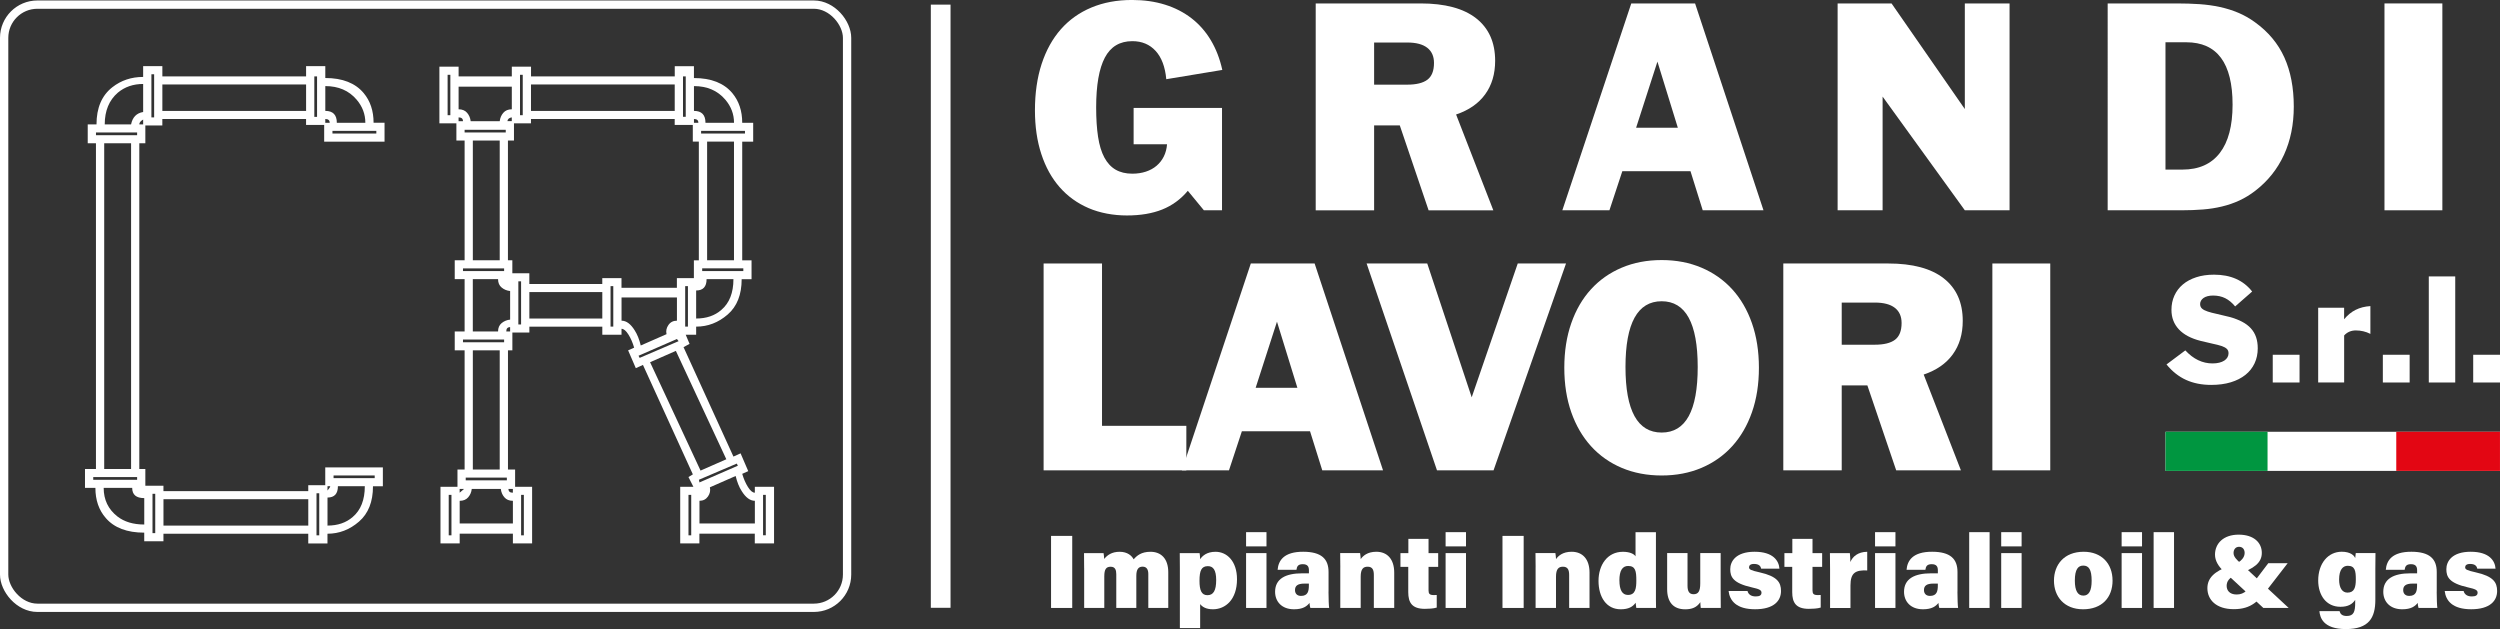 <svg xmlns="http://www.w3.org/2000/svg" id="Livello_2" data-name="Livello 2" viewBox="0 0 903.07 227.25"><rect x="0" y="0" width="903.07" height="227.25" fill="#333333" stroke="none"/><defs><style>      .cls-1 {        fill: none;        stroke: #fff;        stroke-miterlimit: 10;        stroke-width: 3px;      }      .cls-2 {        fill: #e30613;      }      .cls-2, .cls-3, .cls-4 {        stroke-width: 0px;      }      .cls-3 {        fill: #fff;      }      .cls-4 {        fill: #009640;      }    </style></defs><g id="Livello_1-2" data-name="Livello 1"><rect class="cls-1" x="1.5" y="1.67" width="304.49" height="217.88" rx="12" ry="12"></rect><g><path class="cls-3" d="m138.9,51.17h-21.8v-6.04h-6.54v-2.14h-51.92v2.34h-6.14v6.43h-2.18v117.66h2.18v6.04h6.54v1.95h52.31v-2.14h6.14v-6.43h20.81v6.82h-3.57c0,5.59-1.68,9.84-5.05,12.76-3.37,2.92-7.17,4.38-11.39,4.38v3.51h-6.94v-3.51h-52.31v2.73h-6.94v-3.12c-6.21,0-10.83-1.75-13.87-5.26-2.51-2.86-3.77-6.49-3.77-10.91h-3.76v-6.82h3.96V51.75h-2.97v-6.82h3.17c0-5.97,1.91-10.45,5.75-13.44,3.17-2.47,6.87-3.7,11.1-3.7v-3.9h6.94v3.7h51.92v-3.7h6.94v4.29c6.21,0,10.83,1.82,13.87,5.45,2.38,2.86,3.57,6.43,3.57,10.71h3.96v6.82Zm-89.37,122.14v-.97h-15.85v.97h15.85Zm0-124.48v-.97h-14.86v.97h14.86Zm2.58,140.65v-9.55c-2.91,0-4.36-1.23-4.36-3.7h-10.3c0,4.29,1.65,7.73,4.95,10.32,2.51,1.95,5.75,2.92,9.71,2.92Zm-4.76-20.06V51.75h-9.71v117.66h9.71Zm4.36-128.96v-10.13c-3.57,0-6.61,1.04-9.12,3.12-3.17,2.73-4.76,6.56-4.76,11.49h9.51c.53-2.6,1.98-4.09,4.36-4.48Zm0,4.48v-1.75c-.93.52-1.39,1.1-1.39,1.75h1.39Zm.4,132.46c-1.19.26-1.78-.13-1.78-1.17h1.78v1.17Zm3.57-135v-15.58h-.99v15.58h.99Zm.4,150.19v-14.22h-.99v14.22h.99ZM110.57,40.07v-9.55h-51.92v9.55h51.92Zm.79,149.8v-9.55h-52.31v9.55h52.31Zm3.17-147.66v-14.61h-.99v14.61h.99Zm.79,151.16v-15.19h-.99v15.19h.99Zm16.65-149.02c0-3.12-1.06-5.91-3.17-8.38-2.77-3.24-6.54-4.87-11.29-4.87v8.96c2.77,0,4.16,1.43,4.16,4.29h10.3Zm-12.88,0c0-.91-.53-1.36-1.59-1.36v1.36h1.59Zm12.68,131.29h-9.71c0,2.73-1.26,4.09-3.76,4.09v10.13c3.7,0,6.74-1.04,9.12-3.12,2.9-2.47,4.36-6.17,4.36-11.1Zm-12.48,0h-.99v1.56c.66-.78.99-1.3.99-1.56Zm16.65-127.4v-.97h-15.85v.97h15.85Zm-.59,124.48v-.97h-14.86v.97h14.86Z"></path><path class="cls-3" d="m279.59,196.29h-6.94v-3.51h-20.01v3.51h-6.93v-20.45h4.76l-1.78-3.51,1.59-.97-18.03-39.54-2.58,1.17-2.78-6.43,2.18-.97c-.53-1.82-1.22-3.41-2.08-4.77-.86-1.36-1.69-2.05-2.48-2.05v2.14h-6.94v-2.92h-26.35v2.14h-6.14v6.43h-1.59v43.05h2.58v6.23h6.14v20.45h-6.94v-3.51h-19.22v3.51h-6.94v-20.45h6.14v-6.23h2.58v-43.05h-3.57v-6.82h3.57v-18.9h-3.57v-6.82h3.57v-43.25h-2.97v-6.23h-6.14v-20.45h6.94v3.51h19.22v-3.51h6.94v3.51h51.92v-3.7h6.93v4.29c6.21,0,10.83,1.82,13.87,5.45,2.38,2.86,3.57,6.43,3.57,10.71h3.96v6.82h-3.96v42.86h3.37v6.82h-3.57c0,5.59-1.68,9.84-5.05,12.76-3.37,2.92-7.17,4.38-11.39,4.38v2.92h-3.77l1.39,3.31-2.18,1.17,18.03,39.54,2.58-1.17,2.77,6.43-2.18.97c.53,1.82,1.22,3.41,2.08,4.77.86,1.36,1.68,2.05,2.48,2.05v-2.14h6.94v20.45ZM162.68,41.62v-14.61h-.99v14.61h.99Zm.4,151.75v-14.61h-.99v14.61h.99Zm21.8-153.89v-8.18h-19.22v8.18c1.32,0,2.34.42,3.07,1.27.72.85,1.15,1.85,1.29,3.02h10.5c.13-1.17.56-2.17,1.29-3.02.72-.84,1.75-1.27,3.07-1.27Zm-17.64,4.29c0-.91-.53-1.36-1.59-1.36v1.36h1.59Zm18.03,145.32v-8.18c-1.32,0-2.35-.42-3.07-1.27-.73-.84-1.16-1.85-1.29-3.02h-10.5c-.13,1.17-.56,2.18-1.29,3.02-.73.85-1.75,1.27-3.07,1.27v8.18h19.22Zm-17.64-12.47h-1.59v1.36l1.59-1.36Zm14.47-78.7v-.97h-14.86v.97h14.86Zm0,25.71v-.97h-14.86v.97h14.86Zm.59-75.78v-.97h-14.86v.97h14.86Zm.4,125.65v-.97h-14.86v.97h14.86Zm-2.58-79.48v-43.25h-9.71v43.25h9.71Zm3.76,21.43v-10.32c-1.19-.13-2.21-.55-3.07-1.27-.86-.71-1.29-1.72-1.29-3.02h-9.12v18.9h9.12c0-1.3.43-2.3,1.29-3.02.86-.71,1.88-1.14,3.07-1.27Zm-3.76,54.15v-43.05h-9.71v43.05h9.71Zm3.76-67.21c-.79-.13-1.26-.65-1.39-1.56h1.39v1.56Zm0,17.34v-1.56c-.93,0-1.39.52-1.39,1.56h1.39Zm.6-75.97v-1.36c-.93.13-1.46.58-1.59,1.36h1.59Zm67.57,50.26v-42.86h-2.18v-6.04h-6.54v-2.14h-51.92v1.56h-6.14v6.23h-2.18v43.25h1.59v4.68h6.14v3.9h26.35v-2.14h6.94v3.51h20.01v-3.51h6.14v-6.43h1.78Zm-67.18,83.96v-1.36h-1.59c0,.91.53,1.36,1.59,1.36Zm2.97-60.78v-15.58h-.99v15.58h.99Zm.6-75.58v-14.61h-.99v14.61h.99Zm.4,151.75v-14.61h-.99v14.61h.99Zm28.34-78.31v-9.55h-26.35v9.55h26.35Zm26.16-75v-9.55h-51.92v9.55h51.92Zm-22.19,77.92v-14.61h-.99v14.61h.99Zm22.99-2.14v-8.38h-20.01v8.38c1.72,0,3.3,1.17,4.76,3.51.92,1.43,1.65,3.25,2.18,5.45l9.31-4.09c-.27-1.17-.03-2.27.69-3.31.72-1.04,1.75-1.56,3.07-1.56Zm.6,7.4l-.6-.78-13.87,6.04.4.78,14.07-6.04Zm17.24,42.66l-18.23-39.15-9.31,4.09,18.23,39.15,9.31-4.09Zm-14.66-123.7v-14.61h-.99v14.61h.99Zm.79,75.78v-14.61h-.99v14.61h.99Zm1.19,75.39v-14.61h-.99v14.61h.99Zm15.46-149.02c0-3.12-1.06-5.91-3.17-8.38-2.77-3.24-6.54-4.87-11.3-4.87v8.96c2.78,0,4.16,1.43,4.16,4.29h10.3Zm-12.88,0c0-.91-.53-1.36-1.59-1.36v1.36h1.59Zm12.68,56.49h-9.71c0,2.73-1.26,4.09-3.77,4.09v10.13c3.7,0,6.74-1.04,9.11-3.12,2.9-2.47,4.36-6.17,4.36-11.1Zm-12.48,0c0,.91-.33,1.43-.99,1.56v-1.56h.99Zm14.07,67.4l-.4-.78-13.67,5.84.2.97,13.87-6.04Zm6.14,20.84v-8.18c-1.72,0-3.3-1.17-4.76-3.51-.93-1.43-1.65-3.24-2.18-5.45l-9.31,4.09c.26,1.17.03,2.27-.69,3.31-.73,1.04-1.75,1.56-3.07,1.56v8.18h20.01Zm-3.57-140.84v-.97h-15.85v.97h15.85Zm-.6,49.67v-.97h-14.86v.97h14.86Zm-3.37-3.9v-42.86h-9.71v42.86h9.71Zm11.49,99.35v-14.61h-.99v14.61h.99Z"></path></g><rect class="cls-3" x="336.24" y="1.67" width="7.12" height="217.88"></rect><g><path class="cls-3" d="m429.07,68.93c-2.57,3.06-5.65,5.31-9.24,6.75-3.6,1.44-7.85,2.15-12.76,2.15s-9.75-.89-13.85-2.66c-4.1-1.77-7.59-4.29-10.45-7.56-2.87-3.27-5.07-7.25-6.61-11.94-1.54-4.69-2.31-9.96-2.31-15.8,0-6.25.81-11.85,2.42-16.78,1.62-4.93,3.93-9.1,6.94-12.52,3.01-3.41,6.68-6.03,11.03-7.85s9.23-2.73,14.68-2.73c4.34,0,8.32.57,11.93,1.7,3.61,1.13,6.8,2.78,9.58,4.93,2.77,2.15,5.09,4.79,6.96,7.92,1.87,3.13,3.25,6.7,4.14,10.72l-20.24,3.35c-.41-4.47-1.7-7.87-3.85-10.22-2.15-2.35-4.96-3.52-8.41-3.52-4.53,0-7.84,1.98-9.93,5.94-2.09,3.96-3.14,9.96-3.14,18,0,4.08.23,7.63.69,10.63.46,3,1.21,5.48,2.26,7.44,1.05,1.96,2.4,3.43,4.06,4.4,1.66.97,3.68,1.46,6.06,1.46,1.77,0,3.41-.25,4.89-.74,1.49-.49,2.78-1.2,3.87-2.13,1.09-.93,1.96-2.04,2.61-3.35.65-1.31,1.04-2.78,1.16-4.4h-12.07v-13.12h31.93v36.95h-6.56l-5.8-7.04Z"></path><path class="cls-3" d="m475.28,1.24h37.87c8.84,0,15.54,1.8,20.1,5.39,4.56,3.59,6.84,8.7,6.84,15.34,0,4.76-1.2,8.79-3.61,12.11-2.41,3.32-5.91,5.74-10.5,7.28l13.45,34.61h-23.38l-10.41-30.68h-9.27v30.68h-21.1V1.24Zm33.07,29.34c3.26,0,5.69-.6,7.27-1.79,1.58-1.2,2.38-3.21,2.38-6.06,0-2.39-.82-4.22-2.45-5.48-1.63-1.26-4.03-1.89-7.2-1.89h-11.98v15.22h11.98Z"></path><path class="cls-3" d="m589.26,1.24h23.05l24.71,74.72h-21.95l-4.42-14.12h-24.62l-4.66,14.12h-17.01L589.26,1.24Zm16.82,44.9l-7.37-23.88-7.7,23.88h15.06Z"></path><path class="cls-3" d="m663.8,1.24h19.48l26.47,38.15V1.24h16.16v74.72h-16.16l-29.7-41.07v41.07h-16.25V1.24Z"></path><path class="cls-3" d="m761.33,1.24h25c2.88,0,5.61.09,8.2.26,2.58.18,5.04.52,7.37,1.03,2.33.51,4.54,1.2,6.63,2.08,2.09.88,4.1,2.02,6.03,3.42,4.82,3.48,8.36,7.72,10.62,12.73,2.26,5.01,3.4,10.93,3.4,17.76,0,6.45-1.18,12.25-3.54,17.4-2.36,5.15-5.82,9.49-10.38,13-1.87,1.44-3.79,2.61-5.77,3.52-1.98.91-4.06,1.63-6.25,2.15-2.18.53-4.48.89-6.89,1.08-2.41.19-4.96.29-7.65.29h-26.75V1.24Zm27.04,60.02c5.89,0,10.38-1.99,13.47-5.98,3.09-3.99,4.63-9.81,4.63-17.47,0-15.03-5.58-22.54-16.73-22.54h-7.51v46h6.13Z"></path><path class="cls-3" d="m861.34,1.24h20.91v74.72h-20.91V1.24Z"></path><path class="cls-3" d="m376.98,95.18h21.1v58.64h30.46v16.08h-51.56v-74.72Z"></path><path class="cls-3" d="m451.83,95.18h23.05l24.71,74.72h-21.95l-4.42-14.12h-24.62l-4.66,14.12h-17.01l24.9-74.72Zm16.82,44.9l-7.37-23.88-7.7,23.88h15.06Z"></path><path class="cls-3" d="m493.65,95.18h21.91l16.06,48.34,16.63-48.34h17.44l-26.18,74.72h-20.43l-25.42-74.72Z"></path><path class="cls-3" d="m565.07,132.85c0-5.93.84-11.3,2.52-16.11,1.68-4.8,4.05-8.89,7.13-12.25,3.07-3.37,6.77-5.97,11.1-7.8,4.32-1.83,9.13-2.75,14.42-2.75s10.05.92,14.38,2.75c4.32,1.83,8.02,4.44,11.1,7.8,3.07,3.37,5.45,7.45,7.13,12.25,1.68,4.8,2.52,10.17,2.52,16.11s-.84,11.3-2.52,16.08c-1.68,4.79-4.06,8.87-7.13,12.25-3.07,3.38-6.77,5.99-11.1,7.83-4.32,1.83-9.12,2.75-14.38,2.75s-10.1-.92-14.42-2.75c-4.32-1.83-8.02-4.44-11.1-7.83-3.07-3.38-5.45-7.47-7.13-12.25-1.68-4.79-2.52-10.15-2.52-16.08Zm22.1-.29c0,15.8,4.36,23.69,13.07,23.69s13.02-7.9,13.02-23.69-4.34-23.74-13.02-23.74-13.07,7.91-13.07,23.74Z"></path><path class="cls-3" d="m644.19,95.18h37.87c8.84,0,15.54,1.8,20.1,5.39,4.56,3.59,6.84,8.7,6.84,15.34,0,4.76-1.2,8.79-3.61,12.11-2.41,3.32-5.91,5.74-10.5,7.28l13.45,34.61h-23.38l-10.41-30.68h-9.27v30.68h-21.1v-74.72Zm33.07,29.34c3.26,0,5.69-.6,7.27-1.79,1.58-1.2,2.38-3.21,2.38-6.06,0-2.39-.82-4.22-2.45-5.48-1.63-1.26-4.03-1.89-7.2-1.89h-11.98v15.22h11.98Z"></path><path class="cls-3" d="m719.7,95.18h20.91v74.72h-20.91v-74.72Z"></path><path class="cls-3" d="m789.39,126.56c1.45,1.57,2.99,2.75,4.64,3.54,1.65.79,3.38,1.18,5.18,1.18.91,0,1.73-.09,2.45-.27.72-.18,1.33-.43,1.83-.76.5-.33.87-.72,1.13-1.17.26-.45.39-.94.39-1.46,0-.69-.21-1.23-.65-1.63-.43-.4-1.07-.74-1.92-1.02-.85-.28-1.91-.55-3.16-.81-1.25-.26-2.69-.6-4.31-1.01-3.48-.87-6.11-2.26-7.9-4.17-1.79-1.92-2.68-4.26-2.68-7.05,0-1.87.35-3.58,1.06-5.14.71-1.56,1.72-2.91,3.05-4.03,1.32-1.12,2.94-1.99,4.84-2.61,1.9-.62,4.05-.93,6.43-.93,6.01,0,10.6,2.03,13.77,6.09l-6.14,5.38c-1.11-1.34-2.3-2.33-3.58-2.97-1.28-.64-2.75-.96-4.41-.96-.73,0-1.39.08-1.97.23-.59.16-1.08.37-1.47.65-.4.28-.7.61-.91.98-.21.38-.32.78-.32,1.2,0,.69.23,1.24.69,1.65.46.41,1.14.76,2.04,1.06s2,.59,3.33.87c1.32.29,2.85.65,4.57,1.09,1.74.48,3.25,1.05,4.52,1.72,1.28.67,2.34,1.47,3.18,2.39.85.93,1.47,1.98,1.88,3.18.41,1.2.61,2.54.61,4.03,0,2-.38,3.81-1.15,5.44-.76,1.63-1.87,3.02-3.31,4.17-1.45,1.15-3.21,2.05-5.29,2.68-2.08.63-4.44.94-7.07.94-3.4,0-6.42-.6-9.07-1.8-2.65-1.2-5-3.06-7.07-5.59l6.8-5.08Z"></path><path class="cls-3" d="m820.98,128.15h9.68v10.02h-9.68v-10.02Z"></path><path class="cls-3" d="m837.38,111.16h9.38v4.17c1.22-1.49,2.6-2.62,4.16-3.4,1.55-.78,3.33-1.23,5.33-1.36v10.04c-.85-.43-1.7-.74-2.56-.94s-1.76-.31-2.68-.31c-1.72,0-3.14.61-4.24,1.82v16.99h-9.38v-27.01Z"></path><path class="cls-3" d="m860.75,128.15h9.68v10.02h-9.68v-10.02Z"></path><path class="cls-3" d="m877.35,99.85h9.55v38.32h-9.55v-38.32Z"></path><path class="cls-3" d="m893.39,128.15h9.68v10.02h-9.68v-10.02Z"></path></g><g><rect class="cls-3" x="835.59" y="102.62" width="14.13" height="120.82" transform="translate(679.62 1005.69) rotate(-90)"></rect><g><rect class="cls-4" x="793.61" y="144.6" width="14.13" height="36.86" transform="translate(637.64 963.71) rotate(-90)"></rect><rect class="cls-2" x="877.27" y="144.3" width="14.13" height="37.46" transform="translate(721.3 1047.37) rotate(-90)"></rect></g></g><g><path class="cls-3" d="m387.32,193.58v26.03h-7.65v-26.03h7.65Z"></path><path class="cls-3" d="m391.62,205.22c0-1.82,0-3.74-.04-5.42h7.06c.08.45.19,1.41.23,2.11,1.07-1.36,2.73-2.59,5.58-2.59s4.4,1.46,5.06,2.73c1.14-1.34,2.78-2.73,6.08-2.73,3.69,0,6.42,2.33,6.42,7.4v12.89h-7.21v-12.25c0-1.46-.49-2.67-2.06-2.67s-2.27,1.07-2.27,3.35v11.57h-7.24v-12.18c0-1.49-.37-2.71-2.02-2.71s-2.31.92-2.31,3.49v11.4h-7.27v-14.39Z"></path><path class="cls-3" d="m433.53,218.22v8.65h-7.33v-21.74c0-1.79,0-3.95-.04-5.33h7.17c.09.5.19,1.63.19,2.21.78-1.18,2.38-2.69,5.56-2.69,4.17,0,7.76,3.45,7.76,9.91,0,7.33-4.14,10.86-8.7,10.86-2.45,0-3.83-.86-4.6-1.87Zm5.79-8.7c0-3.66-1.11-5.01-3-5.01-2.31,0-3.03,1.59-3.03,5.29,0,3.42.72,5.2,2.87,5.2s3.16-1.67,3.16-5.47Z"></path><path class="cls-3" d="m450.12,192.23h7.37v5.14h-7.37v-5.14Zm0,7.57h7.37v19.81h-7.37v-19.81Z"></path><path class="cls-3" d="m479.89,213.73c0,2.23.11,5.21.24,5.88h-6.8c-.15-.4-.28-1.34-.3-1.83-.94,1.23-2.4,2.31-5.59,2.31-4.44,0-6.84-2.79-6.84-6.32,0-4.66,3.73-6.67,9.79-6.67h2.43v-1.1c0-1.27-.45-2.2-2.23-2.2-1.67,0-2.11.77-2.28,2.04h-6.8c.26-3.31,2.22-6.56,9.27-6.53,6.5.02,9.13,2.53,9.13,7.31v7.11Zm-7.09-2.92h-1.63c-2.54,0-3.38.89-3.38,2.35,0,1.17.69,2.1,2.16,2.1,2.5,0,2.85-1.71,2.85-3.84v-.61Z"></path><path class="cls-3" d="m484.16,204.93c0-1.72-.01-3.57-.05-5.14h7.19c.11.5.19,1.59.23,2.18.76-1.13,2.4-2.66,5.63-2.66,3.97,0,6.47,2.68,6.47,7.53v12.76h-7.36v-11.91c0-1.91-.55-2.98-2.25-2.98-1.54,0-2.5.81-2.5,3.59v11.3h-7.37v-14.68Z"></path><path class="cls-3" d="m505.88,199.8h2.86v-5.14h7.29v5.14h3.48v4.97h-3.48v8.5c0,1.23.39,1.69,1.93,1.69.28,0,.64,0,1.03-.04v4.55c-1.15.38-3.07.46-4.29.46-4.68,0-6-2.29-6-6.03v-9.13h-2.82v-4.97Z"></path><path class="cls-3" d="m522.19,192.23h7.37v5.14h-7.37v-5.14Zm0,7.57h7.37v19.81h-7.37v-19.81Z"></path><path class="cls-3" d="m550.39,193.58v26.03h-7.65v-26.03h7.65Z"></path><path class="cls-3" d="m554.71,204.93c0-1.72-.01-3.57-.05-5.14h7.19c.11.5.19,1.59.23,2.18.76-1.13,2.4-2.66,5.63-2.66,3.97,0,6.47,2.68,6.47,7.53v12.76h-7.36v-11.91c0-1.91-.55-2.98-2.25-2.98-1.54,0-2.5.81-2.5,3.59v11.3h-7.37v-14.68Z"></path><path class="cls-3" d="m598.17,192.23v21.39c0,1.99-.01,4.28.04,5.99h-7.13c-.11-.58-.21-1.41-.25-1.89-.99,1.45-2.54,2.37-5.39,2.37-5.2,0-8.01-4.46-8.01-10.26s3.24-10.51,8.81-10.51c2.34,0,4.01.72,4.56,1.65v-8.73h7.37Zm-13.19,17.42c0,3.47,1.02,5.26,3.08,5.26,2.78,0,3.03-2.53,3.03-5.24,0-3.32-.3-5.23-2.95-5.23-2.07,0-3.17,1.68-3.17,5.21Z"></path><path class="cls-3" d="m621.55,213.28c0,1.76,0,4.44.04,6.33h-7.23c-.09-.48-.13-1.56-.15-2.09-1.28,1.87-2.98,2.58-5.48,2.58-4.25,0-6.51-2.58-6.51-7.28v-13.03h7.36v11.8c0,1.8.51,3.06,2.17,3.06s2.43-.97,2.43-3.91v-10.96h7.37v13.48Z"></path><path class="cls-3" d="m631.25,213.49c.31,1.26,1.36,1.96,2.97,1.96,1.46,0,2.08-.45,2.08-1.36,0-.97-.87-1.32-3.48-1.91-6.83-1.53-7.81-3.79-7.81-6.58s2.01-6.29,8.79-6.29,8.79,3.31,8.98,6.1h-6.6c-.15-.7-.58-1.7-2.58-1.7-1.32,0-1.8.55-1.8,1.22,0,.78.65,1.11,3.87,1.83,6.32,1.42,7.68,3.62,7.68,6.73,0,3.53-2.58,6.59-9.36,6.59s-9.17-3.09-9.58-6.6h6.83Z"></path><path class="cls-3" d="m644.58,199.8h2.86v-5.14h7.29v5.14h3.48v4.97h-3.48v8.5c0,1.23.39,1.69,1.93,1.69.28,0,.64,0,1.03-.04v4.55c-1.15.38-3.07.46-4.29.46-4.68,0-6-2.29-6-6.03v-9.13h-2.82v-4.97Z"></path><path class="cls-3" d="m661.07,205.49c0-1.9-.01-3.92-.05-5.69h7.2c.09.61.18,2.35.18,3.22.77-1.9,2.69-3.67,6.09-3.7v6.74c-4.17-.18-6.05.77-6.05,5.42v8.14h-7.37v-14.13Z"></path><path class="cls-3" d="m677.32,192.23h7.37v5.14h-7.37v-5.14Zm0,7.57h7.37v19.81h-7.37v-19.81Z"></path><path class="cls-3" d="m707.08,213.73c0,2.23.11,5.21.24,5.88h-6.8c-.15-.4-.28-1.34-.3-1.83-.94,1.23-2.4,2.31-5.59,2.31-4.44,0-6.84-2.79-6.84-6.32,0-4.66,3.73-6.67,9.79-6.67h2.43v-1.1c0-1.27-.45-2.2-2.23-2.2-1.67,0-2.11.77-2.28,2.04h-6.8c.26-3.31,2.22-6.56,9.27-6.53,6.5.02,9.13,2.53,9.13,7.31v7.11Zm-7.09-2.92h-1.63c-2.54,0-3.37.89-3.37,2.35,0,1.17.69,2.1,2.16,2.1,2.5,0,2.85-1.71,2.85-3.84v-.61Z"></path><path class="cls-3" d="m711.33,219.61v-27.38h7.37v27.38h-7.37Z"></path><path class="cls-3" d="m722.89,192.23h7.37v5.14h-7.37v-5.14Zm0,7.57h7.37v19.81h-7.37v-19.81Z"></path><path class="cls-3" d="m763.12,209.68c0,6.18-3.85,10.41-10.66,10.41s-10.51-4.61-10.51-10.34,3.64-10.44,10.74-10.44c6.54,0,10.42,4.36,10.42,10.36Zm-13.63.04c0,3.77,1.11,5.43,3.08,5.43s2.99-1.68,2.99-5.36c0-4.08-1.03-5.48-3.03-5.48-1.83,0-3.04,1.31-3.04,5.42Z"></path><path class="cls-3" d="m766.39,192.23h7.37v5.14h-7.37v-5.14Zm0,7.57h7.37v19.81h-7.37v-19.81Z"></path><path class="cls-3" d="m777.95,219.61v-27.38h7.37v27.38h-7.37Z"></path><path class="cls-3" d="m826.35,203.47l-7.23,9.35c-3.2,4.13-5.79,7.23-12.21,7.23s-9.54-3.45-9.54-7.57c0-3.76,2.63-6.06,7.7-7.97,3.8-.84,5.76-2.81,5.76-4.74,0-1.27-.67-2.25-2.03-2.25-1.25,0-1.98.98-1.98,2.24,0,1.36,1.11,2.43,2.5,3.66l17.42,16.19h-9.15l-14.54-13.48c-1.61-1.5-2.93-3.52-2.93-5.77,0-4.03,3.02-7.23,8.55-7.23s8.36,2.94,8.36,6.58-2.83,5.67-8.7,7.77c-3.29,1.03-4,2.71-4,4.15,0,1.52.96,3.12,3.6,3.12,2.91,0,4.25-1.81,6.91-5.33l4.53-5.98h7.01Z"></path><path class="cls-3" d="m858.04,216.65c0,6.48-2.29,10.59-10.64,10.59s-9.35-4.28-9.57-6.49h7.28c.27,1.03.91,1.76,2.58,1.76,2.54,0,3.07-1.53,3.07-4.76v-1.05c-1.01,1.51-2.53,2.49-5.33,2.49-5.2,0-8.03-4.26-8.03-9.49,0-6.18,3.55-10.4,8.51-10.4,3.16,0,4.54,1.4,4.85,2.31.04-.49.16-1.49.21-1.83h7.12c-.04,1.5-.05,3.38-.05,5.68v11.17Zm-13.09-7.3c0,2.99,1.12,4.72,3.01,4.72,2.46,0,3.03-1.85,3.03-4.78,0-3.1-.32-4.91-2.92-4.91-1.73,0-3.12,1.36-3.12,4.97Z"></path><path class="cls-3" d="m880.2,213.73c0,2.23.11,5.21.24,5.88h-6.8c-.15-.4-.28-1.34-.3-1.83-.94,1.23-2.4,2.31-5.59,2.31-4.44,0-6.84-2.79-6.84-6.32,0-4.66,3.73-6.67,9.79-6.67h2.43v-1.1c0-1.27-.45-2.2-2.23-2.2-1.67,0-2.11.77-2.28,2.04h-6.8c.26-3.31,2.22-6.56,9.27-6.53,6.5.02,9.13,2.53,9.13,7.31v7.11Zm-7.09-2.92h-1.63c-2.54,0-3.38.89-3.38,2.35,0,1.17.69,2.1,2.16,2.1,2.5,0,2.85-1.71,2.85-3.84v-.61Z"></path><path class="cls-3" d="m889.93,213.49c.31,1.26,1.36,1.96,2.97,1.96,1.46,0,2.08-.45,2.08-1.36,0-.97-.87-1.32-3.48-1.91-6.83-1.53-7.81-3.79-7.81-6.58s2.01-6.29,8.79-6.29,8.79,3.31,8.98,6.1h-6.6c-.15-.7-.58-1.7-2.58-1.7-1.32,0-1.8.55-1.8,1.22,0,.78.65,1.11,3.87,1.83,6.32,1.42,7.68,3.62,7.68,6.73,0,3.53-2.58,6.59-9.36,6.59s-9.17-3.09-9.58-6.6h6.83Z"></path></g></g></svg>